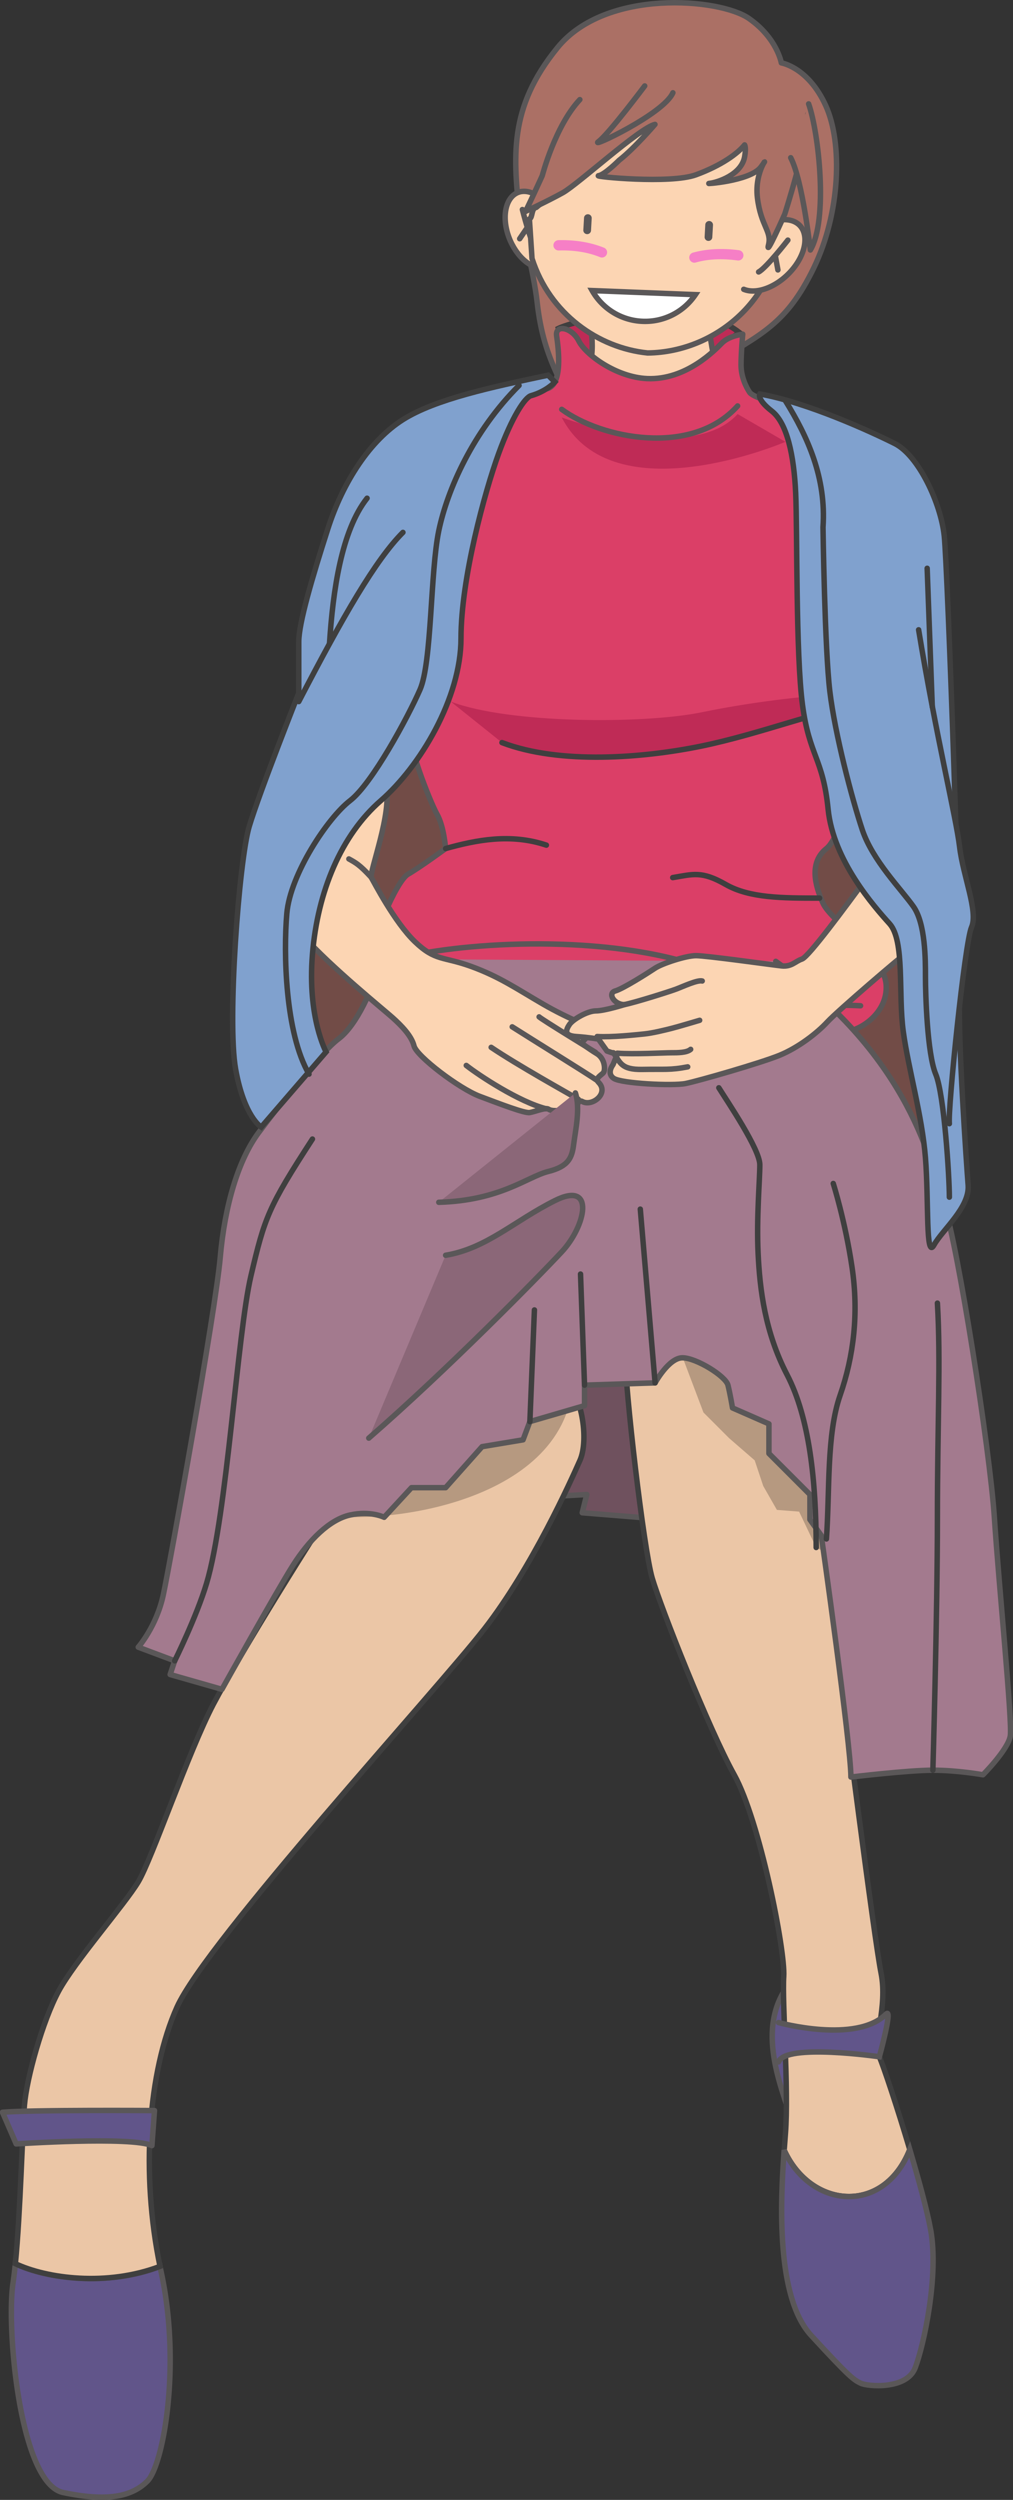 <svg xmlns="http://www.w3.org/2000/svg" width="148.309" height="365.714"><rect width="100%" height="100%" fill="#333333" stroke="none"/><defs><clipPath id="a"><path d="M1 331h24v34.648H1Zm0 0"/></clipPath><clipPath id="b"><path d="M0 326h30v39.648H0Zm0 0"/></clipPath><clipPath id="c"><path d="M19 139h129.34v122H19Zm0 0"/></clipPath></defs><path fill="#ab7065" stroke="#5a5758" stroke-linecap="round" stroke-linejoin="round" stroke-width=".8" d="M81.64 54.948c-1.5-3.25-2.5-6.25-3-10.75s-2.5-12-2.5-12c-1-9.25-1.75-16.375 5.5-25.25 7.09-8.68 23.77-7.195 28-4.25 4.126 2.875 4.75 6.5 4.75 6.5s3.946.629 6.5 6.25c2.5 5.5 2.145 15.711-1.75 23.75-4 8.25-7.75 9.75-15.25 14.25"/><path fill="#bf2b56" d="M81.742 48.054c2-1 18.418-5.668 26.5.582l-12.832 9.27-12.582-4.75-1.086-5.102"/><path fill="none" stroke="#3f3f3f" stroke-linecap="round" stroke-width=".8" d="M81.742 48.054c2-1 18.418-5.668 26.5.582l-12.832 9.27-12.582-4.75zm0 0"/><path fill="#fcd5b3" stroke="#5a5758" stroke-linecap="round" stroke-linejoin="round" stroke-width=".8" d="M86.32 46.968s1.528 6.336-1.527 9.668c-3.05 3.332 21.375 2.332 21.375 2.332s-2.672-9.332-2.293-12.332"/><path fill="#724c47" d="M53.242 105.636s-9.5 6-11 19 2.5 29.5 2.5 29.5l93 14.5s3-8 .5-22-6-22-8.5-25.5-49.5-17-49.5-17l-27 1.5"/><path fill="#db3f67" d="M94.742 55.386c-4.5-.196-9-3.5-10-5.5s-3.5-2.5-3.25-.75 1 7.25-1.5 7.75-8.5 1.5-10 8.25-5.75 22.25-5.75 26.75-3 14-4 15 2.75 10.5 3.75 12.25 1.25 5 1.25 5-3.75 2.75-5.5 3.75-5.5 10-5.25 12.25 9 4.5 12.75 4 13.5-2.25 18.25-1.25 8.25 2 15 3.25 20.5 4.25 22.5 4.75 7-2.25 6.75-6.75-8-9.25-9.25-12-2-6 .5-8 6.5-15.75 4.25-25.25-3.75-27.75-5.25-30.5-1.75-7.5-4.25-8.5-5.5-1.75-6-2.5-1.25-2.25-1.25-4 .25-4.5.25-4.5-2 .25-3 1.25-5.25 5.5-11 5.25"/><path fill="none" stroke="#5a5758" stroke-linecap="round" stroke-linejoin="round" stroke-width=".8" d="M94.742 55.386c-4.5-.196-9-3.5-10-5.5s-3.5-2.5-3.25-.75 1 7.25-1.5 7.75-8.5 1.5-10 8.25-5.75 22.25-5.75 26.75-3 14-4 15 2.75 10.5 3.75 12.25 1.25 5 1.25 5-3.75 2.75-5.5 3.75-5.5 10-5.25 12.25 9 4.5 12.75 4 13.5-2.25 18.25-1.25 8.25 2 15 3.25 20.5 4.25 22.5 4.75 7-2.25 6.75-6.75-8-9.25-9.25-12-2-6 .5-8 6.5-15.75 4.25-25.25-3.75-27.75-5.25-30.5-1.75-7.5-4.25-8.5-5.5-1.75-6-2.5-1.25-2.25-1.25-4 .25-4.5.25-4.5-2 .25-3 1.25-5.25 5.5-11 5.25zm0 0"/><path fill="none" stroke="#5a5758" stroke-linecap="round" stroke-linejoin="round" stroke-width=".8" d="M59.742 139.886c10-2.25 31-3.25 44.75 2.25s17.25 4.75 21.5 5"/><path fill="#bf2b56" d="M82.242 61.073s19 7 25.75-.5l7 4.063s-25.25 10.875-32.75-3.563"/><path fill="none" stroke="#5a5758" stroke-linecap="round" stroke-linejoin="round" stroke-width=".8" d="M82.242 59.886c5.75 4.25 19 7 25.75-.5"/><path fill="#bf2b56" d="M122.742 101.636c-3 0-11.5.812-20 2.562-8.5 1.75-28.25 1.688-36.75-1.562l7.5 6c8.5 3.25 20.75 2.25 29.25.5s18.25-5.5 21.25-5.5"/><path fill="none" stroke="#3f3f3f" stroke-linecap="round" stroke-width=".8" d="M65.242 124.136c4.5-1.25 9.5-2.25 14.75-.5m40 7.75c-5.5 0-10.25 0-13.75-2s-4.75-1.5-7.75-1m25.5-24.75c-3 0-12.75 3.75-21.25 5.5s-20.75 2.75-29.25-.5"/><path fill="#6f515e" d="m79.91 218.968 6-.332-.668 2.668 12.336 1-1.668-30.336-10-1.332-6 28.332"/><path fill="none" stroke="#5a5758" stroke-linecap="round" stroke-linejoin="round" stroke-width=".8" d="m79.91 218.968 6-.332-.668 2.668 12.336 1-1.668-30.336-10-1.332zm0 0"/><g clip-path="url(#a)" transform="translate(-.031 .065)"><path fill="#61558a" d="M2.281 331.094a62.228 62.228 0 0 1-.34 2.808c-1 6.668 1 29.336 7.332 30.668 6.336 1.332 10 .668 12.336-1.668 2.332-2.332 5-17 2-30.664-.054-.25-.097-.5-.148-.75-7.754 2.961-16.57 1.79-21.18-.394"/></g><g clip-path="url(#b)" transform="translate(-.031 .065)"><path fill="none" stroke="#5a5758" stroke-linecap="round" stroke-width=".8" d="M2.281 331.094a62.23 62.23 0 0 1-.34 2.808c-1 6.668 1 29.336 7.332 30.668 6.336 1.332 10 .668 12.336-1.668 2.332-2.332 5-17 2-30.664-.054-.25-.097-.5-.148-.75-7.754 2.961-16.57 1.79-21.18-.394Zm0 0"/></g><path fill="#ebc6a6" d="M82.242 201.304c-3-2.336-32.664 18-32.664 18-2.668 3.664-14.668 23-18.336 30-3.664 7-9 22.664-11 26-2 3.332-9.332 11.664-11.664 16-2.336 4.332-4.668 12.664-5 16.664-.293 3.511-.586 15.742-1.328 23.191 4.61 2.184 13.426 3.356 21.18.395-2.805-13.477-1.774-28.426 2.48-37.918 4.332-9.668 38-46.332 45-55.332s12.668-21.668 14-24.668c1.332-3 .332-10-2.668-12.332"/><path fill="none" stroke="#3f3f3f" stroke-linecap="round" stroke-width=".8" d="M82.242 201.304c-3-2.336-32.664 18-32.664 18-2.668 3.664-14.668 23-18.336 30-3.664 7-9 22.664-11 26-2 3.332-9.332 11.664-11.664 16-2.336 4.332-4.668 12.664-5 16.664-.293 3.511-.586 15.742-1.328 23.191 4.61 2.184 13.426 3.356 21.18.395-2.805-13.477-1.774-28.426 2.48-37.918 4.332-9.668 38-46.332 45-55.332s12.668-21.668 14-24.668c1.332-3 .332-10-2.668-12.332zm0 0"/><path fill="#61558a" d="M22.617 308.76s-18.125-.124-22.25.25l2 4.626s16.875-1.125 19.875.25l.375-5.125"/><path fill="none" stroke="#5a5758" stroke-linecap="round" stroke-linejoin="round" stroke-width=".8" d="M22.617 308.76s-18.125-.124-22.25.25l2 4.626s16.875-1.125 19.875.25zm0 0"/><path fill="#61558a" stroke="#5a5758" stroke-linecap="round" stroke-width=".8" d="M115.992 310.386c-1.75-5.5-5.75-14.5.25-21"/><path fill="#ebc6a6" d="M133.2 314.464c-1.84-6.18-3.872-12.266-4.458-13.578-1-2.25 1.25-7.25.25-12.25s-5.5-40.25-6.5-48.25-3.25-29-5.5-35.25-25.5-7.5-25.5-7.5c0 5.5 2.75 29 4 33.25s8.25 22 12 28.75 7.5 25.75 7.25 29.5.75 16.5.25 23c-.05.695-.117 1.515-.183 2.418 3.875 8.554 14.57 9.554 18.39-.09"/><path fill="none" stroke="#3f3f3f" stroke-linecap="round" stroke-width=".8" d="M133.2 314.464c-1.84-6.18-3.872-12.266-4.458-13.578-1-2.25 1.25-7.25.25-12.25s-5.5-40.25-6.5-48.25-3.25-29-5.5-35.25-25.5-7.5-25.5-7.5c0 5.5 2.75 29 4 33.25s8.25 22 12 28.75 7.5 25.75 7.25 29.5.75 16.5.25 23c-.05.695-.117 1.515-.183 2.418 3.875 8.554 14.57 9.554 18.39-.09zm0 0"/><path fill="#61558a" d="M136.242 326.136c-.52-2.809-1.734-7.266-3.043-11.672-3.82 9.644-14.515 8.644-18.39.09-.555 7.55-1.2 21.5 3.933 27.082 5.75 6.25 6.25 6.5 7.25 7s6.75 1 8-2.25 3.5-13.5 2.25-20.25"/><path fill="none" stroke="#5a5758" stroke-linecap="round" stroke-width=".8" d="M136.242 326.136c-.52-2.809-1.734-7.266-3.043-11.672-3.82 9.644-14.515 8.644-18.39.09-.555 7.55-1.2 21.5 3.933 27.082 5.75 6.25 6.25 6.5 7.25 7s6.75 1 8-2.25 3.5-13.5 2.25-20.25zm0 0"/><path fill="#61558a" stroke="#5a5758" stroke-linecap="round" stroke-width=".8" d="M113.992 295.886s11.36 3.14 15.75-1.25c1-1-1 6.25-1 6.25s-13.75-2-14.75.75"/><path fill="#b69980" d="m99.492 197.386 3.5 9.25 3.75 3.75 3.75 3.25 1.25 3.75 2 3.5 3.25.25 2.5 5.25 4.25 2.25-2.5-20.5m-78 12.75c9 3 36.5.25 40.25-16s3.418-17 3.418-17l-42.918 33"/><path fill="#a37a8e" d="M55.91 140.304c-1.332 4.332-3.668 9.664-6.332 11.664-2.668 2-8.668 9.668-11.668 13.668s-5 10.668-5.668 18.332c-.664 7.668-7.332 44.668-8.332 49.336-1 4.664-3.668 7.664-3.668 7.664l5.336 2-.668 2 7.582 2.168s8.086-14.5 10.418-18.168c2.332-3.664 5.332-6.664 8.332-7.332 3-.668 5 .332 5 .332l4-4.332h5l5.336-6 6-1 1-2.668 8-2.332v-3l10.332-.332s2-3.668 4-3.668 6.332 2.668 6.668 4c.332 1.332.664 3.332.664 3.332l5.336 2.336v4.332l6 6v3.668l1.664 2.332s4.336 30.668 4.336 35.332c0 0 8.332-1 12-1 3.664 0 7.332.668 7.332.668s3.668-3.668 4-5.668c.332-2-1.668-22-2.332-32-.668-10-5.336-39.664-7.336-45.664s-4.664-21.336-24.664-35.668"/><g clip-path="url(#c)" transform="translate(-.031 .065)"><path fill="none" stroke="#5a5758" stroke-linecap="round" stroke-linejoin="round" stroke-width=".8" d="M55.941 140.238c-1.332 4.332-3.668 9.664-6.332 11.664-2.668 2-8.668 9.668-11.668 13.668s-5 10.668-5.668 18.332c-.664 7.668-7.332 44.668-8.332 49.336-1 4.664-3.668 7.664-3.668 7.664l5.336 2-.668 2 7.582 2.168s8.086-14.5 10.418-18.168c2.332-3.664 5.332-6.664 8.332-7.332 3-.668 5 .332 5 .332l4-4.332h5l5.336-6 6-1 1-2.668 8-2.332v-3l10.332-.332s2-3.668 4-3.668 6.332 2.668 6.668 4c.332 1.332.664 3.332.664 3.332l5.336 2.336v4.332l6 6v3.668l1.664 2.332s4.336 30.668 4.336 35.332c0 0 8.332-1 12-1 3.664 0 7.332.668 7.332.668s3.668-3.668 4-5.668c.332-2-1.668-22-2.332-32-.668-10-5.336-39.664-7.336-45.664s-4.664-21.336-24.664-35.668"/></g><path fill="#fcd5b3" d="M44.492 137.01c3.875 4.376 11.75 10.75 13 11.876 1.25 1.125 2.75 2.625 3.125 4.125s6.625 6.25 9.625 7.375 6.563 2.5 7.313 2.375 2.343-.79 2.75-.5c.875.625 4.312-.188 4.437-1.125 0 0 .246-.145.5 0 1.438.812 4-1.188 2.375-2.813-.59-.594.5-1.062.75-1.437s.25-2-1-2.75-2.25-1.563-2.25-1.563l2-2.062s-3.75-1.375-7.625-3.625-6.375-4-10.5-5.5-5.25-.75-8.25-3.625-6-8.75-6.375-9.375 3.125-9.625 2.125-13.375-10.5 5.75-10.5 5.75l-1.5 16.25"/><path fill="none" stroke="#5a5758" stroke-linecap="round" stroke-linejoin="round" stroke-width=".8" d="M44.492 137.01c3.875 4.376 11.75 10.75 13 11.876 1.25 1.125 2.75 2.625 3.125 4.125s6.625 6.25 9.625 7.375 6.563 2.5 7.313 2.375 2.343-.79 2.75-.5c.875.625 4.312-.188 4.437-1.125 0 0 .246-.145.5 0 1.438.812 4-1.188 2.375-2.813-.59-.594.5-1.062.75-1.437s.25-2-1-2.75-2.25-1.563-2.25-1.563l2-2.062s-3.75-1.375-7.625-3.625-6.375-4-10.5-5.5-5.25-.75-8.25-3.625-6-8.75-6.375-9.375 3.125-9.625 2.125-13.375-10.5 5.75-10.5 5.75zm0 0"/><path fill="none" stroke="#5a5758" stroke-linecap="round" stroke-linejoin="round" stroke-width=".8" d="M68.266 155.866c1.914 1.5 7.75 5.332 11.664 6.332m-8.02-8.98c3.832 2.586 11.168 6.668 12.75 7.586m-9.668-10.586c2.75 1.75 10.836 6.75 12.418 7.836m-.23-4.106s-7.875-4.812-8.25-5.187"/><path fill="#fcd5b3" stroke="#5a5758" stroke-linecap="round" stroke-linejoin="round" stroke-width=".8" d="M79.289 39.218c-2.14-.043-4.441-2.594-5.133-5.692-.691-3.101.485-5.578 2.63-5.535.929.02 1.894.516 2.741 1.328"/><path fill="none" stroke="#5a5758" stroke-linecap="round" stroke-width=".8" d="m77.172 33.327-1.086 1.598m.394-4.27s1.184 4.711 1.903 5.582"/><path fill="#fcd5b3" stroke="#5a5758" stroke-linecap="round" stroke-linejoin="round" stroke-width=".8" d="M78.516 30.339c-.782.152-.497 1.488-1.008 1.695l.383 5.79c2.609 8.148 9.734 13.085 16.921 13.812 10.262-.09 21.184-8.66 19.778-24.036 0 0-3.207-6.19-5.582-7.816-6.34-4.34-7.707.39-8.5 1.125-3.375 3.125-3.356-9.035-4.625-5.875-.766 1.91-9.922 11.02-11.125 11.25 1.543-2.812-1.125-1.465-1.125-1.465-.82 1.805-3.555 4.23-5.117 5.52"/><path fill="#f67fc6" d="M101.879 38.397c1.992-.558 4.082-.574 6.121-.289a.763.763 0 0 0 .84-.672.758.758 0 0 0-.656-.832c-2.258-.297-4.536-.246-6.739.356a.744.744 0 0 0-.504.926c.114.394.536.64.938.511m-14.043-.781c-1.918-.781-3.996-1.027-6.05-.973a.762.762 0 0 1-.763-.757c0-.41.336-.75.746-.754 2.278-.047 4.536.258 6.657 1.105a.736.736 0 0 1 .398.973.753.753 0 0 1-.988.406"/><path fill="#5a5758" d="M85.934 34.253a.564.564 0 0 0 .597-.531l.098-1.786a.559.559 0 0 0-.531-.593.559.559 0 0 0-.594.53l-.102 1.786a.564.564 0 0 0 .532.594m17.757.992a.564.564 0 0 0 .594-.531l.102-1.785a.57.57 0 0 0-.532-.598.57.57 0 0 0-.597.535l-.098 1.785a.563.563 0 0 0 .531.594"/><path fill="#fff" d="M86.695 42.51a8.865 8.865 0 0 0 7.39 4.497 8.868 8.868 0 0 0 7.724-3.903l-15.114-.593"/><path fill="none" stroke="#5a5758" stroke-linecap="round" stroke-width=".8" d="M86.695 42.51a8.865 8.865 0 0 0 7.39 4.497 8.868 8.868 0 0 0 7.724-3.903zm0 0"/><path fill="#fcd5b3" stroke="#5a5758" stroke-linecap="round" stroke-linejoin="round" stroke-width=".8" d="M108.887 42.323c2.125.879 5.484-.629 7.504-3.375 2.02-2.742 1.933-5.683-.192-6.566-.922-.383-2.082-.313-3.262.117"/><path fill="none" stroke="#5a5758" stroke-linecap="round" stroke-width=".8" d="M115.348 35.128s-3.2 4.113-4.282 4.656m2.45-2.332.375 2.035"/><path fill="#ab7065" stroke="#5a5758" stroke-linecap="round" stroke-linejoin="round" stroke-width=".8" d="M118.266 16.698c.125 3.75-3.375 14.625-3.375 14.625s-2.875 6.5-2.375 4.5-1.125-2.75-1.625-6.875 2.125-6.625.5-4.5-8.625 2.5-7.5 2.375 4.644-1.242 5.125-3.875c.25-1.375 0-1.75 0-1.75-1 1.25-3.375 3-7.125 4.375s-15.125.25-14.25.125 3-2.25 3-2.25c2.25-1.75 5.25-5.25 5.25-5.25-2.25.5-11.25 8.75-13.5 10s-5.5 2.75-5.5 2.75c-.125.5 2.5-5.25 2.5-5.25s1.875-7.25 5.5-11.125"/><path fill="#ab7065" stroke="#5a5758" stroke-linecap="round" stroke-linejoin="round" stroke-width=".8" d="M94.39 12.573s-5.25 7-6.75 8.125 9.5-4 10.876-7.125m19.874 1.625c1.5 4.25 2.876 17 .25 21.375 0 0-1.124-10.125-2.874-13.5"/><path fill="#80a1ce" d="M80.242 54.886c-8.25 1.75-16.5 3.5-21.25 6.5s-8.75 9-11 16-4.25 13.75-4.25 16.5v7.5s-5.75 14.5-7.25 19.5-3.25 28.5-2 35.5 3.75 8.5 3.75 8.5l9.5-11s-2.75-5-2-14.25 4.25-17.5 10-22.5 11.75-15 11.75-23.75 3.5-21.5 5.5-27 3.883-8.258 4.75-8.5c2.25-.625 3.5-2 3.5-2l-1-1"/><path fill="none" stroke="#3f3f3f" stroke-linecap="round" stroke-width=".8" d="M80.242 54.886c-8.25 1.75-16.5 3.5-21.25 6.5s-8.75 9-11 16-4.25 13.75-4.25 16.5v7.5s-5.75 14.5-7.25 19.5-3.25 28.5-2 35.5 3.75 8.5 3.75 8.5l9.5-11s-2.75-5-2-14.25 4.25-17.5 10-22.5 11.75-15 11.75-23.75 3.5-21.5 5.5-27 3.883-8.258 4.75-8.5c2.25-.625 3.5-2 3.5-2zm0 0"/><path fill="none" stroke="#3f3f3f" stroke-linecap="round" stroke-width=".8" d="M75.992 56.386c-6.75 6.75-10.5 15.25-11.75 21.25s-1 19.25-2.75 23.25-7 13.75-10.25 16.25-8.75 10.75-9.25 16.5-.25 17.5 3.25 23.5m-1.5-54.5c6.5-12.5 11.25-20.75 15.25-24.75"/><path fill="none" stroke="#3f3f3f" stroke-linecap="round" stroke-width=".8" d="M48.242 94.136c.5-7.75 1.75-16.5 5.5-21.25"/><path fill="#fcd5b3" d="M126.742 128.636c-2.832 3.832-8.332 11.332-9.332 11.668-1 .332-1.5 1.164-3 1-1.5-.168-11-1.5-12.5-1.5s-5 1.164-6 1.832c-1 .668-4.668 3-5.832 3.332-1.168.336-.168 2 1.332 2 0 0-2.918.918-4.168.918s-3.375 1.25-3.875 2-.875 1.625 1 1.75 3.25.375 3.25.375l1.25 1.75 1.5.5-.625 1.5s-1 1.25.125 2 8.625 1.125 10.5.75 11-3 13.75-4.125 5.5-3.25 7-4.875 11-9.75 11.625-10.125-1.75-8-1.75-8l-4.25-2.75"/><path fill="none" stroke="#5a5758" stroke-linecap="round" stroke-linejoin="round" stroke-width=".8" d="M126.742 128.636c-2.832 3.832-8.332 11.332-9.332 11.668-1 .332-1.5 1.164-3 1-1.5-.168-11-1.5-12.5-1.5s-5 1.164-6 1.832c-1 .668-4.668 3-5.832 3.332-1.168.336-.168 2 1.332 2 0 0-2.918.918-4.168.918s-3.375 1.25-3.875 2-.875 1.625 1 1.75 3.25.375 3.25.375l1.25 1.75 1.5.5-.625 1.5s-1 1.25.125 2 8.625 1.125 10.5.75 11-3 13.75-4.125 5.5-3.25 7-4.875 11-9.75 11.625-10.125-1.75-8-1.75-8zm0 0"/><path fill="none" stroke="#5a5758" stroke-linecap="round" stroke-linejoin="round" stroke-width=".8" d="M87.43 151.636c2.187.125 5.625-.25 6.875-.375s3-.563 4-.813 4.129-1.187 4.129-1.187m-12.067 4.812c2.375.188 6.875-.062 7.875-.062s2.317 0 2.875-.5m-9.707-6.543c1.645-.332 6.582-1.895 7.582-2.27s3.125-1.375 3.817-1.187M89.805 154.01c1 1.376 1.062 2.5 4.25 2.438 3.187-.062 4.062.125 6.629-.375"/><path fill="none" stroke="#3f3f3f" stroke-linecap="round" stroke-width=".8" d="M25.578 242.968s3.2-6.45 4.664-11.332c3-10 4.5-36.5 6.5-45s2.5-10 9-20m73.75 59.75c0-9.75-1-19-4.25-25.25s-4-12.5-4.25-17.75.25-10.75.25-13-4.75-9.25-6-11.25m15.75 66c.5-7 0-15.25 2-21s2.75-12 1.75-18.75-2.75-12.25-2.75-12.25m-44.414 34.832.664-16.332m7.336 11-.586-16.25m10.918 15.918-2.168-25.418"/><path fill="#8b6778" stroke="#5a5758" stroke-linecap="round" stroke-linejoin="round" stroke-width=".8" d="M53.992 210.386c11.5-10 24.75-23.5 28.25-27.25s5-10.5-1-7.5-10 7-16 8m-1-7.75c9-.25 13-3.75 16-4.5s3.5-2 3.75-4 1-5.25.25-7.5"/><path fill="#80a1ce" d="M111.242 57.636c7 1.25 16.25 5.5 19.75 7.25s6.75 8.75 7.25 13.5 2.5 61.75 2.25 67.75 1 24 1.25 27.25-3.75 6.5-5 8.75-.75-6.5-1.25-12.75-2.5-13-3.25-18.5.25-13.25-2-15.75-8.25-9.25-9-16.75-2.75-7.75-3.75-15.25-.75-25.5-1-31-1.25-10.25-3.5-12-1.75-2.5-1.75-2.5"/><path fill="none" stroke="#3f3f3f" stroke-linecap="round" stroke-width=".8" d="M111.242 57.636c7 1.25 16.25 5.5 19.75 7.25s6.75 8.75 7.25 13.5 2.5 61.75 2.25 67.75 1 24 1.25 27.25-3.75 6.5-5 8.75-.75-6.5-1.25-12.75-2.5-13-3.25-18.5.25-13.25-2-15.75-8.25-9.25-9-16.75-2.75-7.75-3.75-15.25-.75-25.5-1-31-1.25-10.25-3.5-12-1.75-2.5-1.75-2.5zm0 0"/><path fill="none" stroke="#3f3f3f" stroke-linecap="round" stroke-width=".8" d="M114.992 58.636c3.25 5.25 6 11.25 5.5 18.5 0 0 .25 17.75 1 24s3.25 15.75 4.75 20.25 5.75 8.75 7.5 11.25 1.75 7.75 1.75 10.25.25 11.25 1.5 14.25 2 15 2 18"/><path fill="#80a1ce" stroke="#3f3f3f" stroke-linecap="round" stroke-width=".8" d="M134.492 92.136c2.5 15.25 5.5 27.5 6 31.75s2.75 9.5 1.75 11.75-3.5 26.75-3.25 28.75"/><path fill="none" stroke="#3f3f3f" stroke-linecap="round" stroke-width=".8" d="m136.492 103.386-.75-20.25"/><path fill="none" stroke="#5a5758" stroke-linecap="round" stroke-linejoin="round" stroke-width=".8" d="M54.324 128.315c-1.676-1.82-2.27-2.117-3.246-2.66"/><path fill="none" stroke="#3f3f3f" stroke-linecap="round" stroke-width=".8" d="M136.578 258.968s.664-22.832.664-36.832.5-23 0-31.5"/></svg>
